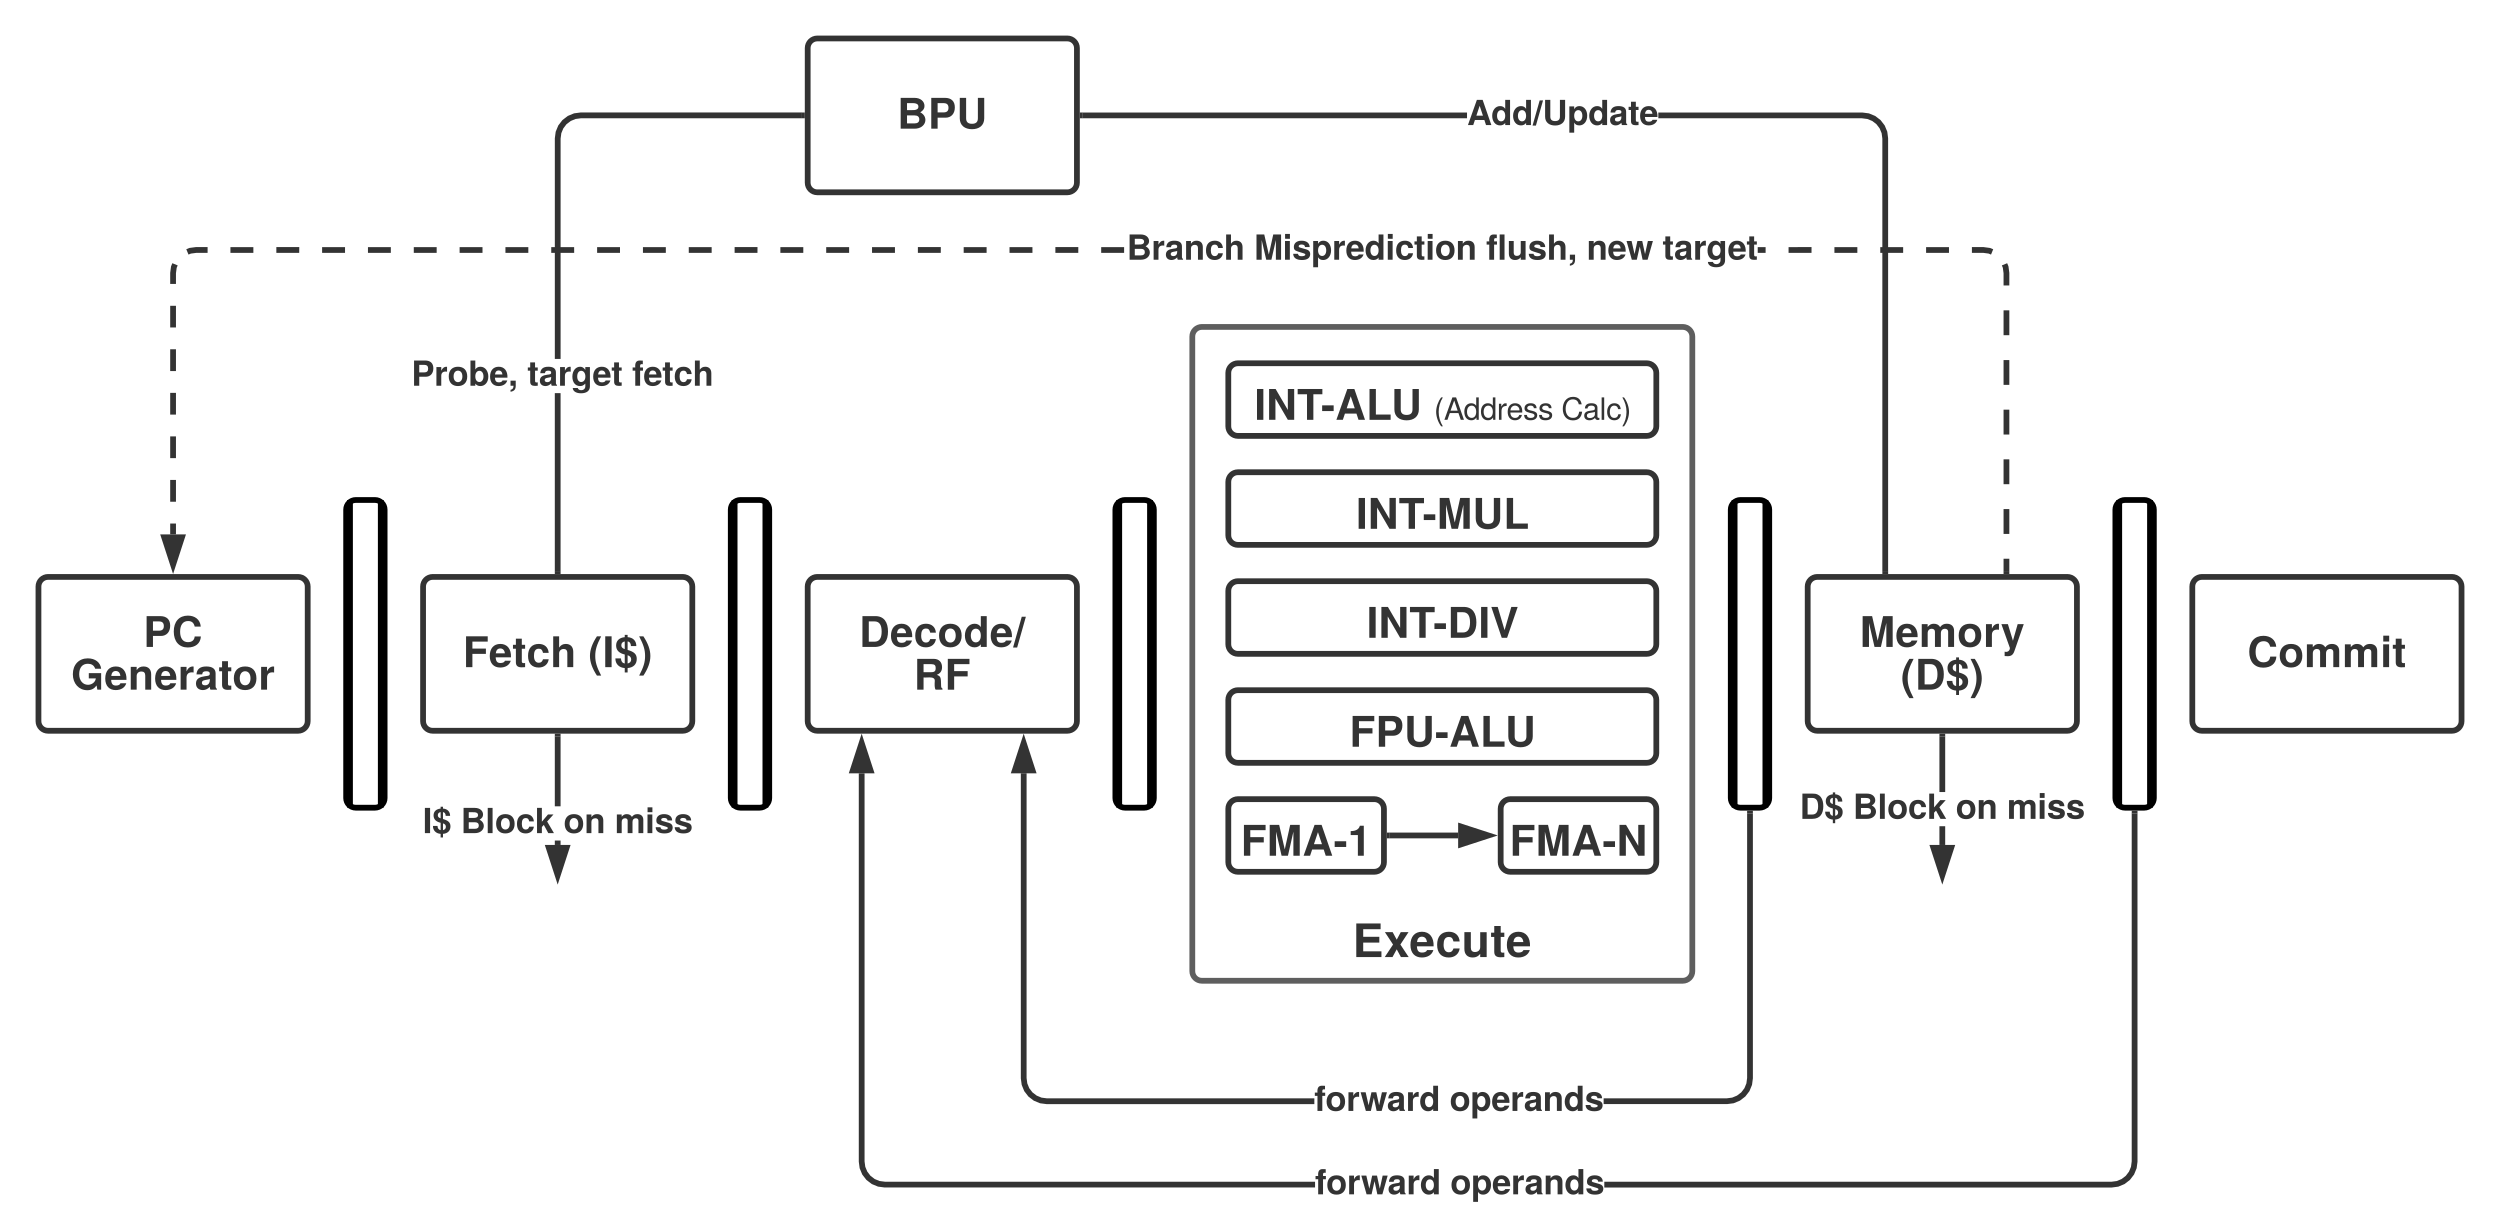 <svg xmlns="http://www.w3.org/2000/svg" xmlns:xlink="http://www.w3.org/1999/xlink" xmlns:lucid="lucid" width="1300" height="640.89"><g transform="translate(-120 -120)" lucid:page-tab-id="7ezayB~FQlW7"><path d="M140 425c0-2.76 2.24-5 5-5h130c2.76 0 5 2.24 5 5v70c0 2.76-2.24 5-5 5H145c-2.76 0-5-2.24-5-5z" stroke="#333" stroke-width="3" fill="#fff"/><use xlink:href="#a" transform="matrix(1,0,0,1,152,432) translate(42.567 24.422)"/><use xlink:href="#b" transform="matrix(1,0,0,1,152,432) translate(4.956 46.644)"/><path d="M300 385c0-2.76 2.24-5 5-5h10c2.76 0 5 2.24 5 5v150c0 2.76-2.24 5-5 5h-10c-2.76 0-5-2.24-5-5z" stroke="#000" stroke-width="3" fill="#fff"/><path d="M302 380v160m16-160v160" stroke="#000" stroke-width="3" fill="none"/><path d="M340 425c0-2.76 2.24-5 5-5h130c2.76 0 5 2.24 5 5v70c0 2.76-2.24 5-5 5H345c-2.76 0-5-2.24-5-5z" stroke="#333" stroke-width="3" fill="#fff"/><use xlink:href="#c" transform="matrix(1,0,0,1,352,432) translate(8.722 34.922)"/><use xlink:href="#d" transform="matrix(1,0,0,1,352,432) translate(73.944 34.922)"/><path d="M500 385c0-2.76 2.24-5 5-5h10c2.76 0 5 2.24 5 5v150c0 2.76-2.24 5-5 5h-10c-2.76 0-5-2.24-5-5z" stroke="#000" stroke-width="3" fill="#fff"/><path d="M502 380v160m16-160v160" stroke="#000" stroke-width="3" fill="none"/><path d="M540 425c0-2.76 2.24-5 5-5h130c2.76 0 5 2.24 5 5v70c0 2.76-2.24 5-5 5H545c-2.76 0-5-2.24-5-5z" stroke="#333" stroke-width="3" fill="#fff"/><use xlink:href="#e" transform="matrix(1,0,0,1,552,432) translate(14.778 24.422)"/><use xlink:href="#f" transform="matrix(1,0,0,1,552,432) translate(43.189 46.644)"/><path d="M700 385c0-2.76 2.24-5 5-5h10c2.76 0 5 2.24 5 5v150c0 2.76-2.24 5-5 5h-10c-2.76 0-5-2.24-5-5z" stroke="#000" stroke-width="3" fill="#fff"/><path d="M702 380v160m16-160v160" stroke="#000" stroke-width="3" fill="none"/><path d="M1020 385c0-2.76 2.24-5 5-5h10c2.76 0 5 2.24 5 5v150c0 2.76-2.24 5-5 5h-10c-2.76 0-5-2.24-5-5z" stroke="#000" stroke-width="3" fill="#fff"/><path d="M1022 380v160m16-160v160" stroke="#000" stroke-width="3" fill="none"/><path d="M1060 425c0-2.76 2.24-5 5-5h130c2.76 0 5 2.24 5 5v70c0 2.76-2.24 5-5 5h-130c-2.76 0-5-2.24-5-5z" stroke="#333" stroke-width="3" fill="#fff"/><use xlink:href="#g" transform="matrix(1,0,0,1,1072,432) translate(15.122 24.422)"/><use xlink:href="#h" transform="matrix(1,0,0,1,1072,432) translate(36.4 46.644)"/><path d="M1220 385c0-2.76 2.24-5 5-5h10c2.76 0 5 2.24 5 5v150c0 2.76-2.24 5-5 5h-10c-2.76 0-5-2.24-5-5z" stroke="#000" stroke-width="3" fill="#fff"/><path d="M1222 380v160m16-160v160" stroke="#000" stroke-width="3" fill="none"/><path d="M1260 425c0-2.76 2.24-5 5-5h130c2.76 0 5 2.24 5 5v70c0 2.76-2.24 5-5 5h-130c-2.76 0-5-2.24-5-5z" stroke="#333" stroke-width="3" fill="#fff"/><use xlink:href="#i" transform="matrix(1,0,0,1,1272,432) translate(16.644 34.922)"/><path d="M540 145c0-2.76 2.24-5 5-5h130c2.76 0 5 2.24 5 5v70c0 2.76-2.24 5-5 5H545c-2.76 0-5-2.24-5-5z" stroke="#333" stroke-width="3" fill="#fff"/><use xlink:href="#j" transform="matrix(1,0,0,1,552,152) translate(34.544 34.922)"/><path d="M411.5 417h-3v-92.57h3zM537 181.5H422.1l-2.82.37-2.5 1.04-2.2 1.68-1.67 2.2-1.03 2.5-.37 2.82v114.55h-3V191.9l.45-3.4 1.34-3.25 2.15-2.8 2.8-2.16 3.25-1.35 3.4-.45H537z" fill="#333"/><path d="M411.5 418.5h-3v-1.54h3zM538.5 181.5h-1.54v-3h1.54z" fill="#333"/><use xlink:href="#k" transform="matrix(1,0,0,1,328.996,306.652) translate(0.005 13.938)"/><use xlink:href="#l" transform="matrix(1,0,0,1,328.996,306.652) translate(4.947 13.938)"/><use xlink:href="#m" transform="matrix(1,0,0,1,328.996,306.652) translate(65.214 13.938)"/><use xlink:href="#n" transform="matrix(1,0,0,1,328.996,306.652) translate(119.721 13.938)"/><path d="M1091.84 178.95l3.24 1.34 2.8 2.14 2.16 2.8 1.35 3.25.43 3.4V417h-3V192.1l-.37-2.82-1.04-2.5-1.67-2.2-2.18-1.67-2.5-1.03-2.83-.37h-105.9v-3h106.1zM683 181.5v-3h199.85v3z" fill="#333"/><path d="M1101.83 418.5h-3v-1.54h3zM683.04 181.5h-1.54v-3h1.54z" fill="#333"/><use xlink:href="#o" transform="matrix(1,0,0,1,882.847,171.111) translate(0.005 13.938)"/><path d="M653.82 680.54l.37 2.82 1.03 2.52 1.68 2.18 2.2 1.67 2.5 1.04 2.82.37h139.04v3H664.22l-3.4-.44-3.25-1.35-2.8-2.15-2.16-2.8-1.33-3.25-.45-3.4V522.1h3zm377.68.2l-.45 3.4-1.34 3.25-2.15 2.8-2.8 2.15-3.25 1.35-3.4.44h-64.22v-3h64.02l2.82-.37 2.5-1.04 2.2-1.67 1.67-2.18 1.03-2.52.37-2.82V543h3z" fill="#333"/><path d="M1031.5 543.04h-3v-1.54h3zM656.96 520.62h-9.27l4.62-14.27z" fill="#333"/><path d="M659.02 522.12h-13.4l6.7-20.62zm-9.27-3h5.14l-2.58-7.9z" fill="#333"/><use xlink:href="#p" transform="matrix(1,0,0,1,803.458,683.753) translate(0.005 13.938)"/><use xlink:href="#q" transform="matrix(1,0,0,1,803.458,683.753) translate(70.316 13.938)"/><path d="M569.57 723.9l.37 2.82 1.04 2.5 1.68 2.2 2.18 1.67 2.5 1.03 2.83.37h223.66v3H579.97l-3.4-.45-3.25-1.34-2.8-2.15-2.16-2.8-1.34-3.25-.45-3.4V522.12h3zm661.93.2l-.45 3.4-1.34 3.25-2.15 2.8-2.8 2.16-3.25 1.35-3.4.45H954.24v-3h263.66l2.82-.37 2.5-1.04 2.2-1.68 1.67-2.2 1.03-2.5.37-2.82V543h3z" fill="#333"/><path d="M1231.5 543.04h-3v-1.54h3zM572.7 520.62h-9.26l4.63-14.27z" fill="#333"/><path d="M574.77 522.12h-13.4l6.7-20.62zm-9.27-3h5.14l-2.57-7.9z" fill="#333"/><use xlink:href="#p" transform="matrix(1,0,0,1,803.827,727.111) translate(0.005 13.938)"/><use xlink:href="#q" transform="matrix(1,0,0,1,803.827,727.111) translate(70.316 13.938)"/><path d="M1164.85 417h-3v-6.46h3zM211.5 397.88h-3v-5.66h3zm953.35-.25h-3V384.7h3zM211.5 380.9h-3v-11.33h3zm953.35-9.1h-3v-12.93h3zM211.5 358.24h-3v-11.32h3zm953.35-12.3h-3v-12.9h3zM211.5 335.6h-3v-11.32h3zm953.35-15.48h-3v-12.9h3zm-953.35-7.16h-3v-11.33h3zm953.35-18.67h-3v-12.93h3zm-953.35-4h-3V279h3zm952.9-31.8l.45 3.4v6.56h-3v-6.36l-.37-2.82-.52-1.26 2.77-1.15zm-952-.48l-.53 1.26-.37 2.82v5.56h-3v-5.76l.45-3.4.67-1.63zm942.45-9.07l1.62.67-1.14 2.77-1.26-.53-2.82-.37h-5.86v-3h6.04zm-926.9 2.55h-5.85l-2.82.37-1.26.52-1.15-2.78 1.62-.67 3.4-.45h6.06zm905.52 0h-11.9v-3h11.9zm-23.83 0h-11.9v-3h11.9zm-23.82 0h-11.92v-3h11.92zm-23.83 0h-11.93v-3H1062zm-357.45 0h-11.92v-3h11.92zm-23.83 0H668.8v-3h11.92zm-23.83 0h-11.93v-3h11.92zm-23.84 0h-11.92v-3h11.92zm-23.83 0H597.3v-3h11.93zm-23.83 0h-11.92v-3h11.92zm-23.83 0h-11.92v-3h11.92zm-23.83 0h-11.92v-3h11.92zm-23.83 0H502v-3h11.9zm-23.82 0h-11.9v-3h11.9zm-23.83 0h-11.9v-3h11.9zm-23.83 0h-11.9v-3h11.9zm-23.83 0h-11.92v-3h11.9zm-23.84 0h-11.9v-3h11.9zm-23.83 0h-11.9v-3h11.9zm-23.83 0h-11.9v-3h11.9zm-23.83 0h-11.9v-3h11.9zm-23.82 0h-11.92v-3h11.92zm-23.83 0H263.7v-3h11.92zm-23.83 0h-11.93v-3h11.92zm786.36 0h-4.1v-3h4.1z" fill="#333"/><path d="M1164.85 418.5h-3v-1.54h3zM210 413.65l-4.64-14.27h9.28z" fill="#333"/><path d="M210 418.5l-6.7-20.62h13.4zm-2.57-17.62l2.57 7.9 2.57-7.9z" fill="#333"/><use xlink:href="#r" transform="matrix(1,0,0,1,705.909,241.111) translate(0.005 13.938)"/><use xlink:href="#s" transform="matrix(1,0,0,1,705.909,241.111) translate(66.281 13.938)"/><use xlink:href="#t" transform="matrix(1,0,0,1,705.909,241.111) translate(186.885 13.938)"/><use xlink:href="#u" transform="matrix(1,0,0,1,705.909,241.111) translate(239.152 13.938)"/><use xlink:href="#v" transform="matrix(1,0,0,1,705.909,241.111) translate(278.583 13.938)"/><path d="M411.5 559.38h-3v-2.3h3zm0-20.1h-3V503h3z" fill="#333"/><path d="M411.5 503.04h-3v-1.54h3zM410 575.15l-4.64-14.27h9.28z" fill="#333"/><path d="M410 580l-6.7-20.62h13.4zm-2.57-17.62l2.57 7.9 2.57-7.9z" fill="#333"/><use xlink:href="#w" transform="matrix(1,0,0,1,339.804,539.289) translate(0.005 13.938)"/><use xlink:href="#x" transform="matrix(1,0,0,1,339.804,539.289) translate(19.774 13.938)"/><use xlink:href="#y" transform="matrix(1,0,0,1,339.804,539.289) translate(73.214 13.938)"/><use xlink:href="#z" transform="matrix(1,0,0,1,339.804,539.289) translate(99.881 13.938)"/><path d="M1131.5 559.38h-3v-9.74h3zm0-27.52h-3V503h3z" fill="#333"/><path d="M1131.5 503.04h-3v-1.54h3zM1130 575.15l-4.64-14.27h9.28z" fill="#333"/><path d="M1130 580l-6.7-20.62h13.4zm-2.57-17.62l2.57 7.9 2.57-7.9z" fill="#333"/><use xlink:href="#A" transform="matrix(1,0,0,1,1055.858,531.861) translate(0.005 13.938)"/><use xlink:href="#x" transform="matrix(1,0,0,1,1055.858,531.861) translate(27.667 13.938)"/><use xlink:href="#y" transform="matrix(1,0,0,1,1055.858,531.861) translate(81.107 13.938)"/><use xlink:href="#z" transform="matrix(1,0,0,1,1055.858,531.861) translate(107.774 13.938)"/><path d="M740 295c0-2.76 2.24-5 5-5h250c2.76 0 5 2.24 5 5v330c0 2.76-2.24 5-5 5H745c-2.76 0-5-2.24-5-5z" stroke="#5e5e5e" stroke-width="3" fill="#fff"/><g><use xlink:href="#B" transform="matrix(1,0,0,1,752,302) translate(71.372 315.685)"/></g><path d="M758.72 313.9c0-2.77 2.23-5 5-5h212.56c2.77 0 5 2.23 5 5v27.77c0 2.76-2.23 5-5 5H763.72c-2.77 0-5-2.24-5-5z" stroke="#333" stroke-width="3" fill="#fff"/><g><use xlink:href="#C" transform="matrix(1,0,0,1,770.716,320.889) translate(1.54 17.422)"/><use xlink:href="#D" transform="matrix(1,0,0,1,770.716,320.889) translate(94.918 17.422)"/><use xlink:href="#E" transform="matrix(1,0,0,1,770.716,320.889) translate(161.169 17.422)"/></g><path d="M758.72 370.56c0-2.77 2.23-5 5-5h212.56c2.77 0 5 2.23 5 5v27.77c0 2.76-2.23 5-5 5H763.72c-2.77 0-5-2.24-5-5z" stroke="#333" stroke-width="3" fill="#fff"/><g><use xlink:href="#F" transform="matrix(1,0,0,1,770.716,377.556) translate(54.389 17.422)"/></g><path d="M758.72 427.22c0-2.76 2.23-5 5-5h212.56c2.77 0 5 2.24 5 5V455c0 2.76-2.23 5-5 5H763.72c-2.77 0-5-2.24-5-5z" stroke="#333" stroke-width="3" fill="#fff"/><g><use xlink:href="#G" transform="matrix(1,0,0,1,770.716,434.222) translate(59.933 17.422)"/></g><path d="M758.72 483.9c0-2.77 2.23-5 5-5h212.56c2.77 0 5 2.23 5 5v27.77c0 2.76-2.23 5-5 5H763.72c-2.77 0-5-2.24-5-5z" stroke="#333" stroke-width="3" fill="#fff"/><g><use xlink:href="#H" transform="matrix(1,0,0,1,770.716,490.889) translate(51.022 17.422)"/></g><path d="M758.72 540.56c0-2.77 2.23-5 5-5h70.93c2.76 0 5 2.23 5 5v27.77c0 2.76-2.24 5-5 5h-70.93c-2.77 0-5-2.24-5-5z" stroke="#333" stroke-width="3" fill="#fff"/><g><use xlink:href="#I" transform="matrix(1,0,0,1,770.716,547.556) translate(-5.5 17.422)"/></g><path d="M900.35 540.56c0-2.77 2.24-5 5-5h70.93c2.77 0 5 2.23 5 5v27.77c0 2.76-2.23 5-5 5h-70.93c-2.76 0-5-2.24-5-5z" stroke="#333" stroke-width="3" fill="#fff"/><g><use xlink:href="#J" transform="matrix(1,0,0,1,912.35,547.556) translate(-7.344 17.422)"/></g><path d="M842.65 554.44h35.58" stroke="#333" stroke-width="3" fill="none"/><path d="M842.7 555.94h-1.55v-3h1.54z" fill="#333"/><path d="M894 554.44l-14.27 4.64v-9.27z" stroke="#333" stroke-width="3" fill="#333"/><defs><path fill="#333" d="M633-503c0 148-86 243-220 243H226V0H76v-729h322c152 0 235 80 235 226zm-150 9c0-75-37-110-117-110H226v219h140c80 0 117-35 117-109" id="K"/><path fill="#333" d="M685-249C676-82 555 12 374 12 171 12 44-130 44-364c0-236 128-377 334-377 164 0 291 91 304 259H539c-22-94-75-131-156-131-118 0-189 90-189 251 0 159 68 248 184 248 93 0 152-42 161-135h146" id="L"/><g id="a"><use transform="matrix(0.022,0,0,0.022,0,0)" xlink:href="#K"/><use transform="matrix(0.022,0,0,0.022,14.822,0)" xlink:href="#L"/></g><path fill="#333" d="M711 0h-90l-18-100C547-23 481 12 383 12 186 12 42-144 42-365c0-227 143-376 353-376 176 0 298 95 316 245H570c-29-85-92-117-174-117-127 0-204 89-204 246 0 150 87 251 208 251 89 0 175-60 185-151H419v-125h292V0" id="M"/><path fill="#333" d="M272-549c164-1 260 122 252 316H162c4 105 46 135 112 135 51 0 95-15 107-54h138C488-46 390 9 269 9 116 9 22-90 22-263c0-181 95-286 250-286zm107 223c-7-77-49-116-109-116-62 0-97 41-106 116h215" id="N"/><path fill="#333" d="M546 0H406v-333c0-64-30-97-90-97-68 0-113 42-113 106V0H63v-540h140v78c40-60 89-87 162-87 115 0 181 68 181 187V0" id="O"/><path fill="#333" d="M370-406c-99-18-167 21-167 119V0H63v-540h140v106c34-78 89-121 167-114v142" id="P"/><path fill="#333" d="M524 0H372c-13-16-16-40-16-68C307-17 252 9 192 9 102 9 28-41 28-146c0-119 94-156 215-173 70-10 112-6 112-63 0-36-27-54-81-54-69 0-92 18-99 74H40c9-125 85-187 231-187s221 56 221 166v300c0 28 7 43 32 66V0zM244-104c79 1 117-58 111-151-15 11-75 19-107 26-58 11-80 26-80 67 0 40 29 58 76 58" id="Q"/><path fill="#333" d="M301 0c-25 1-50 4-81 4C128 4 83-31 83-116v-320H14v-93h69v-145h140v145h78v93h-78v282c-5 64 29 63 78 56V0" id="R"/><path fill="#333" d="M569-266C569-93 466 9 302 9 136 9 35-92 35-270c0-177 101-279 266-279 169 0 268 100 268 283zm-140-2c0-106-50-168-127-168-76 0-127 63-127 166s51 166 127 166c75 0 127-63 127-164" id="S"/><g id="b"><use transform="matrix(0.022,0,0,0.022,0,0)" xlink:href="#M"/><use transform="matrix(0.022,0,0,0.022,17.289,0)" xlink:href="#N"/><use transform="matrix(0.022,0,0,0.022,29.644,0)" xlink:href="#O"/><use transform="matrix(0.022,0,0,0.022,43.222,0)" xlink:href="#N"/><use transform="matrix(0.022,0,0,0.022,55.578,0)" xlink:href="#P"/><use transform="matrix(0.022,0,0,0.022,64.333,0)" xlink:href="#Q"/><use transform="matrix(0.022,0,0,0.022,76.689,0)" xlink:href="#R"/><use transform="matrix(0.022,0,0,0.022,83.867,0)" xlink:href="#S"/><use transform="matrix(0.022,0,0,0.022,97.444,0)" xlink:href="#P"/></g><path fill="#333" d="M586-604H224v165h319v125H224V0H74v-729h512v125" id="T"/><path fill="#333" d="M522-187C509-72 418 9 287 9 127 9 34-88 34-266c0-184 94-283 255-283 135 0 223 79 233 211H388c-16-71-43-98-100-98-88 0-114 71-114 170 0 105 43 162 114 162 54 0 82-27 100-83h134" id="U"/><path fill="#333" d="M541 0H401v-330c0-73-36-100-86-100-63 0-108 44-108 106V0H67v-729h140v267c39-59 89-87 158-87 102 0 176 61 176 187V0" id="V"/><g id="c"><use transform="matrix(0.022,0,0,0.022,0,0)" xlink:href="#T"/><use transform="matrix(0.022,0,0,0.022,13.467,0)" xlink:href="#N"/><use transform="matrix(0.022,0,0,0.022,25.711,0)" xlink:href="#R"/><use transform="matrix(0.022,0,0,0.022,33.111,0)" xlink:href="#U"/><use transform="matrix(0.022,0,0,0.022,45.467,0)" xlink:href="#V"/></g><path fill="#333" d="M303 200H203c-220-336-220-593 0-929h100C197-525 163-411 163-265c0 147 34 259 140 465" id="W"/><path fill="#333" d="M213 0H63v-729h150V0" id="X"/><path fill="#333" d="M243 21C111 12 19-75 22-207h131c3 70 34 111 90 121v-213C108-330 39-401 39-512c0-112 75-185 204-197v-54h68v54c126 7 206 86 206 211H389c0-61-27-103-78-110v201c155 43 216 102 216 212 0 130-84 206-216 216v105h-68V21zm0-448v-181c-55 11-81 41-81 92 0 44 25 71 81 89zm152 244c0-48-28-82-84-99v196c56-14 84-47 84-97" id="Y"/><path fill="#333" d="M122-729c220 336 220 593 0 929H22C128-4 162-118 162-264c0-147-34-259-140-465h100" id="Z"/><g id="d"><use transform="matrix(0.022,0,0,0.022,0,0)" xlink:href="#W"/><use transform="matrix(0.022,0,0,0.022,7.4,0)" xlink:href="#X"/><use transform="matrix(0.022,0,0,0.022,13.578,0)" xlink:href="#Y"/><use transform="matrix(0.022,0,0,0.022,25.933,0)" xlink:href="#Z"/></g><path fill="#333" d="M362-729c234-10 319 156 319 364C681-155 594 0 362 0H77v-729h285zm169 365c0-161-56-240-169-240H227v479h135c113 0 169-79 169-239" id="aa"/><path fill="#333" d="M545 0H405v-62C370-16 323 9 256 9 113 9 29-116 29-269c0-163 98-280 227-280 67 0 114 25 149 79v-259h140V0zM405-267c0-103-47-165-118-165-70 0-118 63-118 163 0 99 48 161 118 161s118-61 118-159" id="ab"/><path fill="#333" d="M291-714L85 14h-97l206-728h97" id="ac"/><g id="e"><use transform="matrix(0.022,0,0,0.022,0,0)" xlink:href="#aa"/><use transform="matrix(0.022,0,0,0.022,16.044,0)" xlink:href="#N"/><use transform="matrix(0.022,0,0,0.022,28.4,0)" xlink:href="#U"/><use transform="matrix(0.022,0,0,0.022,40.756,0)" xlink:href="#S"/><use transform="matrix(0.022,0,0,0.022,54.333,0)" xlink:href="#ab"/><use transform="matrix(0.022,0,0,0.022,67.911,0)" xlink:href="#N"/><use transform="matrix(0.022,0,0,0.022,80.267,0)" xlink:href="#ac"/></g><path fill="#333" d="M677 0H516c-29-36-26-130-21-202 9-126-159-77-265-87V0H80v-729h391c129 0 196 84 196 197 0 89-41 148-123 180 93 40 97 50 101 265 0 32 9 47 32 60V0zM517-511c0-63-24-93-106-93H230v190h181c85 0 106-32 106-97" id="ad"/><g id="f"><use transform="matrix(0.022,0,0,0.022,0,0)" xlink:href="#ad"/><use transform="matrix(0.022,0,0,0.022,16.044,0)" xlink:href="#T"/></g><path fill="#333" d="M776 0H626v-568L497 0H347L216-568V0H66v-729h224l132 580 128-580h226V0" id="ae"/><path fill="#333" d="M824 0H684v-360c0-43-29-70-76-70-60 0-96 40-96 106V0H372v-360c0-43-29-70-76-70-60 0-96 40-96 106V0H60v-540h139v67c46-55 86-76 148-76 67 0 121 29 147 80 42-56 90-80 158-80 108 0 172 62 172 167V0" id="af"/><path fill="#333" d="M538-540L316 99C275 219 206 226 86 215V110c67 23 125-21 124-87L9-540h154l119 393 112-393h144" id="ag"/><g id="g"><use transform="matrix(0.022,0,0,0.022,0,0)" xlink:href="#ae"/><use transform="matrix(0.022,0,0,0.022,18.511,0)" xlink:href="#N"/><use transform="matrix(0.022,0,0,0.022,30.867,0)" xlink:href="#af"/><use transform="matrix(0.022,0,0,0.022,50.622,0)" xlink:href="#S"/><use transform="matrix(0.022,0,0,0.022,64.2,0)" xlink:href="#P"/><use transform="matrix(0.022,0,0,0.022,73.4,0)" xlink:href="#ag"/></g><g id="h"><use transform="matrix(0.022,0,0,0.022,0,0)" xlink:href="#W"/><use transform="matrix(0.022,0,0,0.022,7.4,0)" xlink:href="#aa"/><use transform="matrix(0.022,0,0,0.022,23.444,0)" xlink:href="#Y"/><use transform="matrix(0.022,0,0,0.022,35.8,0)" xlink:href="#Z"/></g><path fill="#333" d="M207 0H67v-540h140V0zm2-605H69v-140h140v140" id="ah"/><g id="i"><use transform="matrix(0.022,0,0,0.022,0,0)" xlink:href="#L"/><use transform="matrix(0.022,0,0,0.022,16.044,0)" xlink:href="#S"/><use transform="matrix(0.022,0,0,0.022,29.622,0)" xlink:href="#af"/><use transform="matrix(0.022,0,0,0.022,49.378,0)" xlink:href="#af"/><use transform="matrix(0.022,0,0,0.022,69.133,0)" xlink:href="#ah"/><use transform="matrix(0.022,0,0,0.022,75.311,0)" xlink:href="#R"/></g><path fill="#333" d="M545-387C753-283 685 0 410 0H82v-729h325c152 0 238 89 238 192 0 62-28 104-100 150zm-44-134c0-111-163-78-269-83v165c105-5 269 28 269-82zm21 302c0-62-38-95-111-95H232v189h179c73 0 111-33 111-94" id="ai"/><path fill="#333" d="M654-246C654-74 532 12 365 12S76-74 76-246v-483h150v483c0 88 45 130 139 130s139-42 139-130v-483h150v483" id="aj"/><g id="j"><use transform="matrix(0.022,0,0,0.022,0,0)" xlink:href="#ai"/><use transform="matrix(0.022,0,0,0.022,16.044,0)" xlink:href="#K"/><use transform="matrix(0.022,0,0,0.022,30.867,0)" xlink:href="#aj"/></g><path fill="#333" d="M575-263C575-100 477 9 348 9c-68 0-115-25-149-71V0H59v-729h140v259c34-54 82-79 149-79 142 0 227 133 227 286zm-140-6c0-100-49-163-118-163-70 0-118 62-118 160 0 103 47 164 118 164 69 0 118-63 118-161" id="ak"/><path fill="#333" d="M214-9c4 122-52 166-150 183v-56c60-12 87-48 86-118H64v-146h150V-9" id="al"/><g id="l"><use transform="matrix(0.018,0,0,0.018,0,0)" xlink:href="#K"/><use transform="matrix(0.018,0,0,0.018,11.858,0)" xlink:href="#P"/><use transform="matrix(0.018,0,0,0.018,18.773,0)" xlink:href="#S"/><use transform="matrix(0.018,0,0,0.018,29.636,0)" xlink:href="#ak"/><use transform="matrix(0.018,0,0,0.018,40.498,0)" xlink:href="#N"/><use transform="matrix(0.018,0,0,0.018,50.382,0)" xlink:href="#al"/></g><path fill="#333" d="M541 18c0 127-94 200-257 200-148 0-237-65-239-153h145c11 41 46 63 99 63 70 0 119-45 119-110v-80C356-10 318 9 255 9 122 9 34-96 34-264c0-167 96-285 224-285 62 0 108 28 150 92v-83h133V18zM410-266c0-100-52-166-122-166-68 0-114 64-114 166 0 98 46 158 112 158 73 0 124-60 124-158" id="am"/><g id="m"><use transform="matrix(0.018,0,0,0.018,0,0)" xlink:href="#R"/><use transform="matrix(0.018,0,0,0.018,6.009,0)" xlink:href="#Q"/><use transform="matrix(0.018,0,0,0.018,15.893,0)" xlink:href="#P"/><use transform="matrix(0.018,0,0,0.018,22.809,0)" xlink:href="#am"/><use transform="matrix(0.018,0,0,0.018,33.849,0)" xlink:href="#N"/><use transform="matrix(0.018,0,0,0.018,43.644,0)" xlink:href="#R"/></g><path fill="#333" d="M313-436h-83V0H90v-436H14v-93h76c-10-123 19-204 138-200 19 0 54 1 80 3v105c-39-7-78-7-78 39v53h83v93" id="an"/><g id="n"><use transform="matrix(0.018,0,0,0.018,0,0)" xlink:href="#an"/><use transform="matrix(0.018,0,0,0.018,5.831,0)" xlink:href="#N"/><use transform="matrix(0.018,0,0,0.018,15.627,0)" xlink:href="#R"/><use transform="matrix(0.018,0,0,0.018,21.547,0)" xlink:href="#U"/><use transform="matrix(0.018,0,0,0.018,31.431,0)" xlink:href="#V"/></g><path fill="#333" d="M703 0H549l-48-147H228L179 0H26l259-729h166zM460-272l-95-285-95 285h190" id="ao"/><path fill="#333" d="M574-270C574-106 478 9 348 9c-68 0-116-21-150-81v290H58v-758h140v80c34-60 82-89 150-89 141 0 226 119 226 279zm-140 2c0-103-47-164-118-164-70 0-118 61-118 162s48 162 118 162c69 0 118-62 118-160" id="ap"/><g id="o"><use transform="matrix(0.018,0,0,0.018,0,0)" xlink:href="#ao"/><use transform="matrix(0.018,0,0,0.018,12.569,0)" xlink:href="#ab"/><use transform="matrix(0.018,0,0,0.018,23.431,0)" xlink:href="#ab"/><use transform="matrix(0.018,0,0,0.018,34.293,0)" xlink:href="#ac"/><use transform="matrix(0.018,0,0,0.018,39.236,0)" xlink:href="#aj"/><use transform="matrix(0.018,0,0,0.018,52.16,0)" xlink:href="#ap"/><use transform="matrix(0.018,0,0,0.018,63.022,0)" xlink:href="#ab"/><use transform="matrix(0.018,0,0,0.018,73.884,0)" xlink:href="#Q"/><use transform="matrix(0.018,0,0,0.018,83.769,0)" xlink:href="#R"/><use transform="matrix(0.018,0,0,0.018,89.6,0)" xlink:href="#N"/></g><path fill="#333" d="M766-540L613 0H468l-81-381L301 0H157L5-540h145l86 378 82-378h140l81 378 82-378h145" id="aq"/><g id="p"><use transform="matrix(0.018,0,0,0.018,0,0)" xlink:href="#an"/><use transform="matrix(0.018,0,0,0.018,5.742,0)" xlink:href="#S"/><use transform="matrix(0.018,0,0,0.018,16.604,0)" xlink:href="#P"/><use transform="matrix(0.018,0,0,0.018,23.964,0)" xlink:href="#aq"/><use transform="matrix(0.018,0,0,0.018,37.707,0)" xlink:href="#Q"/><use transform="matrix(0.018,0,0,0.018,47.591,0)" xlink:href="#P"/><use transform="matrix(0.018,0,0,0.018,54.507,0)" xlink:href="#ab"/></g><path fill="#333" d="M520-167C520-51 439 8 284 9 120 9 33-53 29-171h137c12 58 46 70 110 70 98 0 147-55 57-83l-167-52C66-267 48-303 48-369c0-111 85-180 222-180 145 0 233 69 235 183H370c-1-49-34-73-101-73-49 0-81 20-81 50 0 22 10 31 49 42l177 51c71 21 106 67 106 129" id="ar"/><g id="q"><use transform="matrix(0.018,0,0,0.018,0,0)" xlink:href="#S"/><use transform="matrix(0.018,0,0,0.018,10.862,0)" xlink:href="#ap"/><use transform="matrix(0.018,0,0,0.018,21.724,0)" xlink:href="#N"/><use transform="matrix(0.018,0,0,0.018,31.609,0)" xlink:href="#P"/><use transform="matrix(0.018,0,0,0.018,38.613,0)" xlink:href="#Q"/><use transform="matrix(0.018,0,0,0.018,48.498,0)" xlink:href="#O"/><use transform="matrix(0.018,0,0,0.018,59.36,0)" xlink:href="#ab"/><use transform="matrix(0.018,0,0,0.018,70.222,0)" xlink:href="#ar"/></g><g id="r"><use transform="matrix(0.018,0,0,0.018,0,0)" xlink:href="#ai"/><use transform="matrix(0.018,0,0,0.018,12.836,0)" xlink:href="#P"/><use transform="matrix(0.018,0,0,0.018,19.84,0)" xlink:href="#Q"/><use transform="matrix(0.018,0,0,0.018,29.724,0)" xlink:href="#O"/><use transform="matrix(0.018,0,0,0.018,40.587,0)" xlink:href="#U"/><use transform="matrix(0.018,0,0,0.018,50.471,0)" xlink:href="#V"/></g><g id="s"><use transform="matrix(0.018,0,0,0.018,0,0)" xlink:href="#ae"/><use transform="matrix(0.018,0,0,0.018,14.809,0)" xlink:href="#ah"/><use transform="matrix(0.018,0,0,0.018,19.751,0)" xlink:href="#ar"/><use transform="matrix(0.018,0,0,0.018,29.636,0)" xlink:href="#ap"/><use transform="matrix(0.018,0,0,0.018,40.498,0)" xlink:href="#P"/><use transform="matrix(0.018,0,0,0.018,47.502,0)" xlink:href="#N"/><use transform="matrix(0.018,0,0,0.018,57.387,0)" xlink:href="#ab"/><use transform="matrix(0.018,0,0,0.018,68.249,0)" xlink:href="#ah"/><use transform="matrix(0.018,0,0,0.018,73.191,0)" xlink:href="#U"/><use transform="matrix(0.018,0,0,0.018,83.076,0)" xlink:href="#R"/><use transform="matrix(0.018,0,0,0.018,88.996,0)" xlink:href="#ah"/><use transform="matrix(0.018,0,0,0.018,93.938,0)" xlink:href="#S"/><use transform="matrix(0.018,0,0,0.018,104.8,0)" xlink:href="#O"/></g><path fill="#333" d="M207 0H67v-729h140V0" id="as"/><path fill="#333" d="M541 0H401v-71C361-18 312 9 239 9 124 9 58-59 58-178v-362h140v333c0 65 30 97 90 97 68 0 113-42 113-106v-324h140V0" id="at"/><g id="t"><use transform="matrix(0.018,0,0,0.018,0,0)" xlink:href="#an"/><use transform="matrix(0.018,0,0,0.018,5.831,0)" xlink:href="#as"/><use transform="matrix(0.018,0,0,0.018,10.773,0)" xlink:href="#at"/><use transform="matrix(0.018,0,0,0.018,21.636,0)" xlink:href="#ar"/><use transform="matrix(0.018,0,0,0.018,31.52,0)" xlink:href="#V"/><use transform="matrix(0.018,0,0,0.018,42.382,0)" xlink:href="#al"/></g><g id="u"><use transform="matrix(0.018,0,0,0.018,0,0)" xlink:href="#O"/><use transform="matrix(0.018,0,0,0.018,10.862,0)" xlink:href="#N"/><use transform="matrix(0.018,0,0,0.018,20.658,0)" xlink:href="#aq"/></g><g id="v"><use transform="matrix(0.018,0,0,0.018,0,0)" xlink:href="#R"/><use transform="matrix(0.018,0,0,0.018,6.009,0)" xlink:href="#Q"/><use transform="matrix(0.018,0,0,0.018,15.893,0)" xlink:href="#P"/><use transform="matrix(0.018,0,0,0.018,22.809,0)" xlink:href="#am"/><use transform="matrix(0.018,0,0,0.018,33.849,0)" xlink:href="#N"/><use transform="matrix(0.018,0,0,0.018,43.644,0)" xlink:href="#R"/></g><g id="w"><use transform="matrix(0.018,0,0,0.018,0,0)" xlink:href="#X"/><use transform="matrix(0.018,0,0,0.018,4.942,0)" xlink:href="#Y"/></g><path fill="#333" d="M548 0H384L255-238l-56 61V0H59v-729h140v399l177-210h159L351-336" id="au"/><g id="x"><use transform="matrix(0.018,0,0,0.018,0,0)" xlink:href="#ai"/><use transform="matrix(0.018,0,0,0.018,12.836,0)" xlink:href="#as"/><use transform="matrix(0.018,0,0,0.018,17.778,0)" xlink:href="#S"/><use transform="matrix(0.018,0,0,0.018,28.64,0)" xlink:href="#U"/><use transform="matrix(0.018,0,0,0.018,38.613,0)" xlink:href="#au"/></g><g id="y"><use transform="matrix(0.018,0,0,0.018,0,0)" xlink:href="#S"/><use transform="matrix(0.018,0,0,0.018,10.862,0)" xlink:href="#O"/></g><g id="z"><use transform="matrix(0.018,0,0,0.018,0,0)" xlink:href="#af"/><use transform="matrix(0.018,0,0,0.018,15.804,0)" xlink:href="#ah"/><use transform="matrix(0.018,0,0,0.018,20.747,0)" xlink:href="#ar"/><use transform="matrix(0.018,0,0,0.018,30.631,0)" xlink:href="#ar"/></g><g id="A"><use transform="matrix(0.018,0,0,0.018,0,0)" xlink:href="#aa"/><use transform="matrix(0.018,0,0,0.018,12.836,0)" xlink:href="#Y"/></g><path fill="#333" d="M624 0H79v-729h527v125H229v165h349v125H229v189h395V0" id="av"/><path fill="#333" d="M535 0H367l-91-168L184 0H16l180-272L20-540h168l88 163 87-163h168L355-272" id="aw"/><g id="B"><use transform="matrix(0.024,0,0,0.024,0,0)" xlink:href="#av"/><use transform="matrix(0.024,0,0,0.024,16.304,0)" xlink:href="#aw"/><use transform="matrix(0.024,0,0,0.024,29.529,0)" xlink:href="#N"/><use transform="matrix(0.024,0,0,0.024,43.12,0)" xlink:href="#U"/><use transform="matrix(0.024,0,0,0.024,56.711,0)" xlink:href="#at"/><use transform="matrix(0.024,0,0,0.024,71.647,0)" xlink:href="#R"/><use transform="matrix(0.024,0,0,0.024,79.664,0)" xlink:href="#N"/></g><path fill="#333" d="M661 0H511L218-504V0H68v-729h154l289 496v-496h150V0" id="ax"/><path fill="#333" d="M598-604H385V0H235v-604H14v-125h584v125" id="ay"/><path fill="#333" d="M298-207H26v-135h272v135" id="az"/><path fill="#333" d="M579 0H80v-729h150v604h349V0" id="aA"/><g id="C"><use transform="matrix(0.022,0,0,0.022,0,0)" xlink:href="#X"/><use transform="matrix(0.022,0,0,0.022,6.178,0)" xlink:href="#ax"/><use transform="matrix(0.022,0,0,0.022,22.222,0)" xlink:href="#ay"/><use transform="matrix(0.022,0,0,0.022,34.689,0)" xlink:href="#az"/><use transform="matrix(0.022,0,0,0.022,42.089,0)" xlink:href="#ao"/><use transform="matrix(0.022,0,0,0.022,58.133,0)" xlink:href="#aA"/><use transform="matrix(0.022,0,0,0.022,71.156,0)" xlink:href="#aj"/></g><path fill="#333" d="M291 212h-55C136 81 73-101 73-259c0-157 63-339 163-470h55c-182 291-181 650 0 941" id="aB"/><path fill="#333" d="M653 0H549l-75-219H193L116 0H17l260-729h120zM448-297L336-629 216-297h232" id="aC"/><path fill="#333" d="M495 0h-74v-77c-45 65-95 92-167 92C113 15 26-90 26-267c0-167 89-272 225-272 70 0 126 28 161 81v-271h83V0zm-83-260c0-121-57-201-147-201-91 0-152 77-152 199S174-63 266-63c88 0 146-76 146-197" id="aD"/><path fill="#333" d="M321-451c-129 2-168 61-168 179V0H70v-524h76v95c59-88 90-119 175-107v85" id="aE"/><path fill="#333" d="M513-238H127c2 120 67 176 154 176 67 0 114-28 137-97h84C481-53 398 15 278 15 131 15 40-87 40-259s94-280 240-280c156 0 245 109 233 301zm-90-68c5-85-61-156-144-156-84 0-143 63-150 156h294" id="aF"/><path fill="#333" d="M459-147c0 101-84 162-216 162C106 15 38-39 34-160h88c11 80 53 98 128 98 73 0 122-29 122-78 0-63-103-74-159-88C89-260 47-297 47-379c0-97 79-160 201-160 121 0 189 58 190 161h-88c-2-55-38-84-105-84-68 0-111 31-111 79 0 37 29 59 97 75l80 19c104 25 148 64 148 142" id="aG"/><g id="D"><use transform="matrix(0.016,0,0,0.016,0,0)" xlink:href="#aB"/><use transform="matrix(0.016,0,0,0.016,5.18,0)" xlink:href="#aC"/><use transform="matrix(0.016,0,0,0.016,15.4,0)" xlink:href="#aD"/><use transform="matrix(0.016,0,0,0.016,24.049,0)" xlink:href="#aD"/><use transform="matrix(0.016,0,0,0.016,32.698,0)" xlink:href="#aE"/><use transform="matrix(0.016,0,0,0.016,37.722,0)" xlink:href="#aF"/><use transform="matrix(0.016,0,0,0.016,46.371,0)" xlink:href="#aG"/><use transform="matrix(0.016,0,0,0.016,54.149,0)" xlink:href="#aG"/></g><path fill="#333" d="M677-266C655-76 555 18 377 18 163 18 48-143 48-356s112-391 333-391c160 0 252 84 281 244h-95c-23-111-83-162-197-162-141 0-229 121-229 308 0 182 92 293 237 293 123 0 181-64 203-202h96" id="aH"/><path fill="#333" d="M535-2c-69 24-126 0-143-60-46 49-111 77-178 77C108 15 42-41 42-136c0-64 31-111 92-136 32-13 50-16 168-32 77-11 87-22 87-80 0-50-42-78-117-78-78 0-116 29-123 93H65c5-121 83-170 210-170 129 0 197 50 197 143v292c-2 32 28 47 63 39v63zM389-181v-78c-28 13-46 17-134 29-89 13-126 37-126 92 0 57 38 80 103 80 81 0 157-48 157-123" id="aI"/><path fill="#333" d="M151 0H68v-729h83V0" id="aJ"/><path fill="#333" d="M477-180C467-60 388 15 263 15 121 15 31-88 31-257c0-174 92-282 233-282 117 0 197 63 207 191h-84c-10-73-54-114-124-114-91 0-145 74-145 205 0 124 55 195 147 195 71 0 114-34 128-118h84" id="aK"/><path fill="#333" d="M256-258c0 157-63 339-163 470H38c182-291 181-650 0-941h55c100 131 163 313 163 471" id="aL"/><g id="E"><use transform="matrix(0.016,0,0,0.016,0,0)" xlink:href="#aH"/><use transform="matrix(0.016,0,0,0.016,11.231,0)" xlink:href="#aI"/><use transform="matrix(0.016,0,0,0.016,19.88,0)" xlink:href="#aJ"/><use transform="matrix(0.016,0,0,0.016,23.333,0)" xlink:href="#aK"/><use transform="matrix(0.016,0,0,0.016,31.111,0)" xlink:href="#aL"/></g><g id="F"><use transform="matrix(0.022,0,0,0.022,0,0)" xlink:href="#X"/><use transform="matrix(0.022,0,0,0.022,6.178,0)" xlink:href="#ax"/><use transform="matrix(0.022,0,0,0.022,22.222,0)" xlink:href="#ay"/><use transform="matrix(0.022,0,0,0.022,34.689,0)" xlink:href="#az"/><use transform="matrix(0.022,0,0,0.022,42.089,0)" xlink:href="#ae"/><use transform="matrix(0.022,0,0,0.022,60.6,0)" xlink:href="#aj"/><use transform="matrix(0.022,0,0,0.022,76.644,0)" xlink:href="#aA"/></g><path fill="#333" d="M647-729L397 0H270L24-729h151l162 549 159-549h151" id="aM"/><g id="G"><use transform="matrix(0.022,0,0,0.022,0,0)" xlink:href="#X"/><use transform="matrix(0.022,0,0,0.022,6.178,0)" xlink:href="#ax"/><use transform="matrix(0.022,0,0,0.022,22.222,0)" xlink:href="#ay"/><use transform="matrix(0.022,0,0,0.022,34.689,0)" xlink:href="#az"/><use transform="matrix(0.022,0,0,0.022,42.089,0)" xlink:href="#aa"/><use transform="matrix(0.022,0,0,0.022,58.133,0)" xlink:href="#X"/><use transform="matrix(0.022,0,0,0.022,64.311,0)" xlink:href="#aM"/></g><g id="H"><use transform="matrix(0.022,0,0,0.022,0,0)" xlink:href="#T"/><use transform="matrix(0.022,0,0,0.022,13.578,0)" xlink:href="#K"/><use transform="matrix(0.022,0,0,0.022,28.4,0)" xlink:href="#aj"/><use transform="matrix(0.022,0,0,0.022,44.444,0)" xlink:href="#az"/><use transform="matrix(0.022,0,0,0.022,51.844,0)" xlink:href="#ao"/><use transform="matrix(0.022,0,0,0.022,67.889,0)" xlink:href="#aA"/><use transform="matrix(0.022,0,0,0.022,80.911,0)" xlink:href="#aj"/></g><path fill="#333" d="M378 0H238v-489H68v-93c122 0 195-43 217-127h93V0" id="aN"/><g id="I"><use transform="matrix(0.022,0,0,0.022,0,0)" xlink:href="#T"/><use transform="matrix(0.022,0,0,0.022,13.578,0)" xlink:href="#ae"/><use transform="matrix(0.022,0,0,0.022,32.089,0)" xlink:href="#ao"/><use transform="matrix(0.022,0,0,0.022,48.244,0)" xlink:href="#az"/><use transform="matrix(0.022,0,0,0.022,55.644,0)" xlink:href="#aN"/></g><g id="J"><use transform="matrix(0.022,0,0,0.022,0,0)" xlink:href="#T"/><use transform="matrix(0.022,0,0,0.022,13.578,0)" xlink:href="#ae"/><use transform="matrix(0.022,0,0,0.022,32.089,0)" xlink:href="#ao"/><use transform="matrix(0.022,0,0,0.022,48.244,0)" xlink:href="#az"/><use transform="matrix(0.022,0,0,0.022,55.644,0)" xlink:href="#ax"/></g></defs></g></svg>